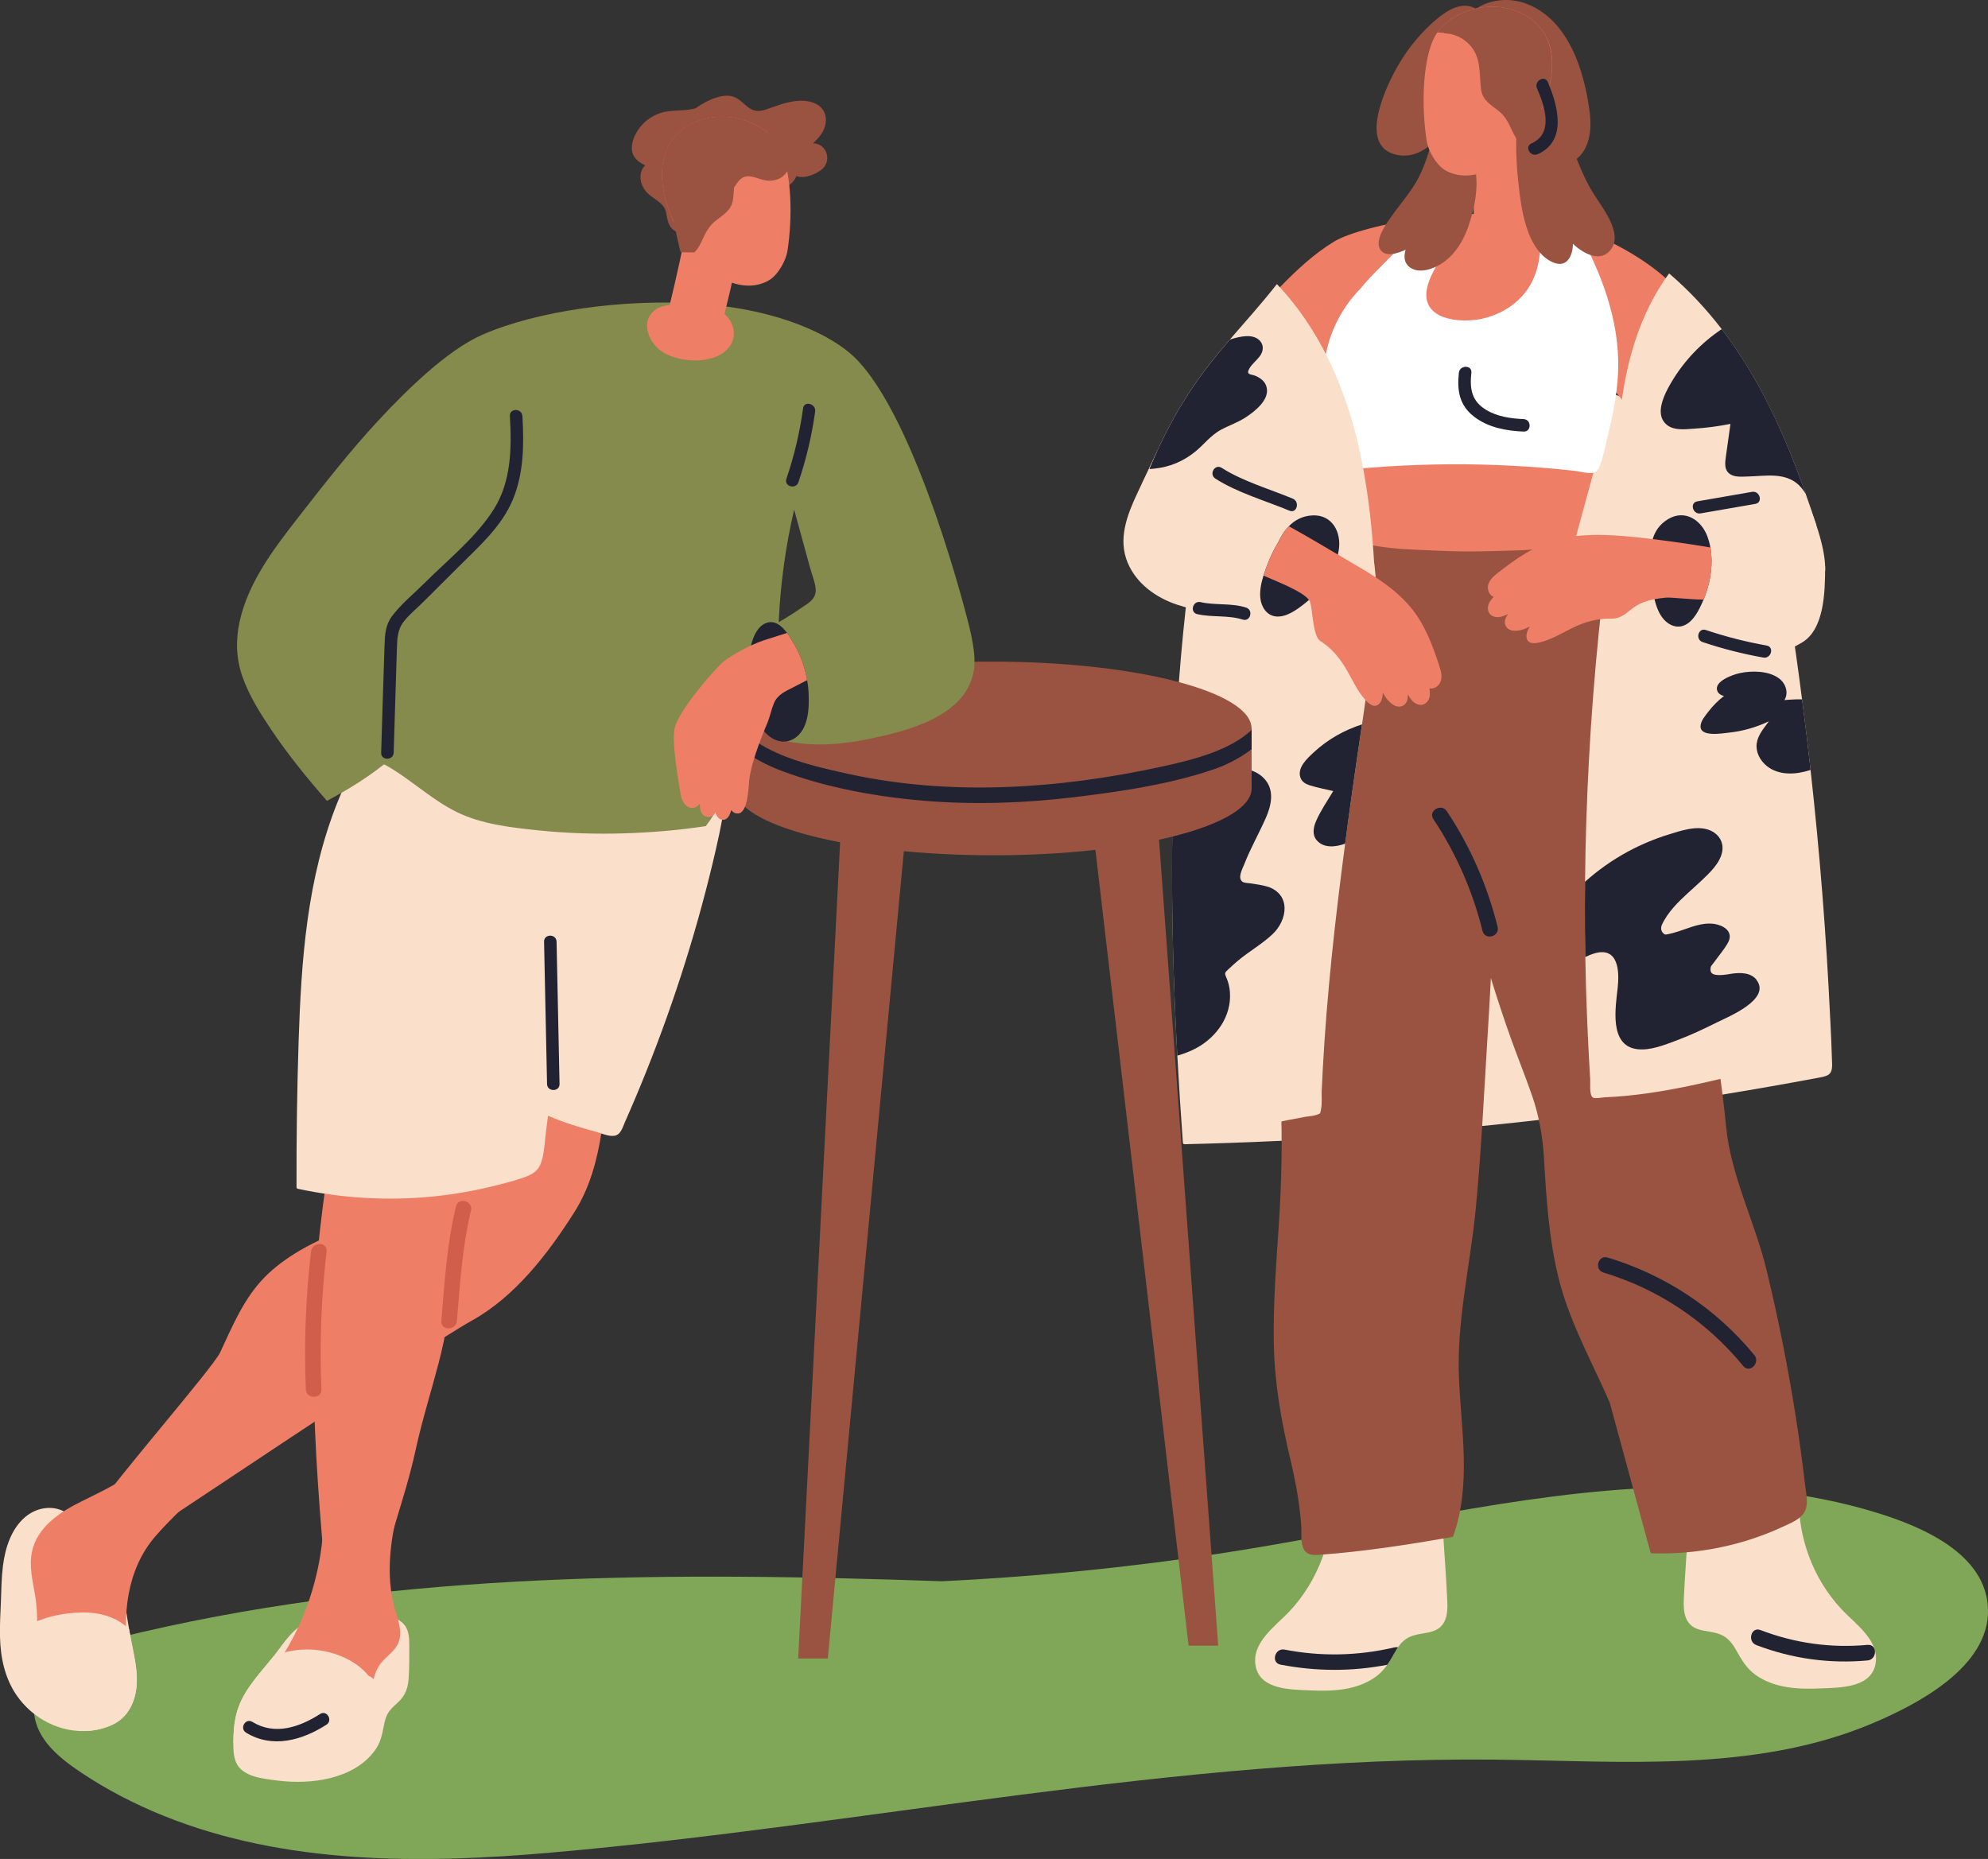 <svg width="108" height="101" viewBox="0 0 108 101" fill="none" xmlns="http://www.w3.org/2000/svg">
<rect x="0" y="0" width="108" height="101" fill="#333333" stroke="none"/>
<g clip-path="url(#clip0_64_20094)">
<path d="M101.972 82.193C94.352 79.849 86.235 80.849 78.532 82.213C74.396 82.946 70.28 83.8 66.125 84.427C61.721 85.093 57.285 85.559 52.839 85.822C52.284 85.854 51.729 85.885 51.174 85.911C36.633 85.409 21.967 85.373 7.736 88.668C5.593 89.164 1.647 90.085 1.849 93.017C1.953 94.507 3.251 95.531 4.398 96.298C5.797 97.235 7.3 98.013 8.862 98.644C15.508 101.328 22.934 101.269 29.958 100.652C47.069 99.152 63.944 95.438 81.189 95.602C87.999 95.667 95.283 96.349 101.719 93.633C104.157 92.602 108.065 90.582 108 87.455C107.937 84.425 104.405 82.942 101.972 82.193Z" fill="#80A658"/>
<path d="M86.371 6.175C86.099 3.949 85.257 1.105 82.948 0.212C82.04 -0.138 80.983 -0.059 80.183 0.478C79.462 0.04 78.629 0.544 78.04 1.044C77.221 1.739 76.524 2.578 75.982 3.503C75.303 4.661 73.678 8.029 75.957 8.428C76.946 8.6 77.719 7.952 78.352 7.27C79.352 8.766 81.41 9.118 82.873 8.017C83.31 8.843 84.284 9.258 85.18 8.906C86.298 8.464 86.498 7.242 86.369 6.177L86.371 6.175Z" fill="#995340"/>
<path d="M99.426 55.308C99.213 50.804 98.859 46.309 98.36 41.828C98.221 40.549 98.064 39.272 97.898 37.994C97.799 37.221 97.696 36.45 97.587 35.679C97.394 34.294 97.179 32.894 96.851 31.526C96.748 31.093 96.63 30.662 96.501 30.236C96.294 29.567 96.051 28.907 95.759 28.269C95.634 27.996 95.5 27.725 95.356 27.457C95.055 26.901 94.708 26.375 94.325 25.879C94.135 25.634 93.934 25.397 93.724 25.168C93.523 24.946 93.314 24.731 93.096 24.525C92.634 24.085 92.134 23.681 91.607 23.316C91.475 23.225 91.34 23.136 91.204 23.049C91.151 23.013 91.099 22.982 91.044 22.948C90.778 22.78 90.505 22.622 90.228 22.476C90.201 22.46 90.171 22.448 90.144 22.432C89.496 22.096 88.824 21.806 88.131 21.572C88.072 21.551 88.012 21.531 87.951 21.511C86.371 20.991 84.704 20.732 83.043 20.74C81.536 20.748 80.045 20.979 78.56 21.193C77.716 21.315 76.873 21.432 76.024 21.503C75.649 21.533 75.275 21.558 74.9 21.566C74.839 21.566 74.768 21.566 74.693 21.566C74.169 21.347 73.677 21.12 73.211 20.877C73.018 20.778 72.83 20.675 72.645 20.57C71.141 19.703 69.939 18.619 68.906 16.989C68.874 16.939 68.789 16.931 68.76 16.989C68.528 17.437 68.303 17.87 68.084 18.299C67.189 20.052 66.417 21.695 65.925 23.62C65.858 23.879 65.797 24.142 65.742 24.411C65.673 24.745 65.607 25.079 65.542 25.415C65.517 25.541 65.495 25.666 65.471 25.792C65.009 28.259 64.665 30.75 64.395 33.244C64.049 36.43 63.84 39.626 63.743 42.828C63.652 45.783 63.656 48.74 63.731 51.693C63.779 53.581 63.858 55.47 63.96 57.356C64.045 58.935 64.146 60.508 64.262 62.082C64.266 62.127 64.298 62.169 64.347 62.167C70.948 62.013 77.539 61.556 84.098 60.791C87.329 60.412 90.552 59.963 93.76 59.439C95.403 59.17 97.042 58.882 98.678 58.575C99.264 58.465 99.549 58.449 99.531 57.809C99.509 56.976 99.468 56.14 99.428 55.308H99.426Z" fill="#FADFCA"/>
<path d="M78.625 86.98C78.568 85.67 78.461 84.361 78.38 83.053C78.358 82.721 78.337 82.391 78.317 82.061C78.307 81.901 78.313 81.723 78.285 81.563C78.301 81.361 78.22 81.189 78.052 81.047C77.995 81.047 77.942 81.053 77.886 81.053C77.588 81.001 77.197 81.088 76.893 81.102C76.563 81.118 76.231 81.136 75.901 81.155C74.726 81.221 73.551 81.298 72.378 81.385C72.433 83.632 71.61 85.871 70.075 87.522C69.303 88.352 67.914 89.269 68.232 90.599C68.528 91.823 70.186 91.795 71.169 91.841C72.392 91.898 73.709 91.845 74.74 91.1C74.999 90.912 75.196 90.692 75.366 90.447C75.516 90.236 75.643 90.01 75.775 89.777C75.83 89.68 75.884 89.587 75.947 89.499C76.115 89.257 76.318 89.05 76.606 88.925C77.019 88.745 77.487 88.765 77.906 88.603C78.603 88.338 78.657 87.621 78.625 86.978V86.98Z" fill="#FADFCA"/>
<path d="M91.475 86.871C91.534 85.561 91.639 84.253 91.722 82.944C91.743 82.614 91.765 82.282 91.785 81.952C91.795 81.792 91.787 81.614 91.816 81.456C91.801 81.254 91.88 81.082 92.05 80.938C92.105 80.94 92.16 80.944 92.217 80.946C92.516 80.894 92.905 80.979 93.209 80.995C93.539 81.011 93.871 81.029 94.202 81.047C95.377 81.114 96.551 81.191 97.724 81.276C97.669 83.523 98.49 85.761 100.027 87.415C100.799 88.245 102.189 89.162 101.871 90.489C101.577 91.714 99.916 91.688 98.936 91.732C97.712 91.789 96.395 91.736 95.362 90.991C94.878 90.641 94.611 90.174 94.325 89.668C94.123 89.307 93.886 88.986 93.495 88.816C93.082 88.635 92.614 88.656 92.194 88.496C91.498 88.229 91.445 87.514 91.475 86.868V86.871Z" fill="#FADFCA"/>
<path d="M83.15 6.501C83.085 8.207 83.057 9.911 83.071 11.618C83.071 11.941 83.075 12.263 83.081 12.589C82.913 12.82 82.727 13.034 82.518 13.225C81.708 13.047 80.898 12.879 80.083 12.727C80.075 12.356 80.069 11.986 80.063 11.616C80.035 9.395 80.069 7.175 80.171 4.955C81.09 5.598 82.107 6.08 83.15 6.501Z" fill="#EF7E67"/>
<path d="M94.392 20.121C93.317 20.932 92.304 21.841 91.301 22.724C91.214 22.8 91.129 22.873 91.042 22.948C90.594 23.335 90.132 23.709 89.679 24.092C89.114 23.145 88.528 22.236 87.951 21.511C87.499 20.946 87.053 20.491 86.626 20.22C86.446 20.107 85.399 20.349 85.188 20.341C84.795 20.323 84.402 20.305 84.009 20.287C80.979 20.149 77.402 19.681 74.371 19.542C74.179 19.789 73.754 20.272 73.209 20.878C73.109 20.987 73.006 21.1 72.903 21.218C71.475 22.796 69.465 24.96 68.594 25.924C68.193 25.938 67.786 25.899 67.389 25.867C67.156 25.847 66.919 25.832 66.684 25.822C66.279 25.804 65.874 25.796 65.469 25.788C65.412 25.788 65.357 25.788 65.301 25.784C64.15 25.756 63.107 25.903 62.035 26.278C62.165 26.009 62.299 25.743 62.437 25.476C62.443 25.464 62.449 25.45 62.455 25.44C63.589 23.24 64.92 21.143 66.431 19.183C66.644 18.908 66.86 18.635 67.079 18.364C67.778 17.504 68.507 16.672 69.273 15.874C69.358 15.785 69.443 15.696 69.53 15.609C70.425 14.684 71.375 13.796 72.477 13.124C73.219 12.67 75.228 12.106 77.59 11.812C78.24 11.733 78.921 11.672 79.605 11.642C80.673 11.591 81.761 11.612 82.792 11.733C83.071 11.765 83.347 11.808 83.616 11.857C84.345 11.986 85.036 12.174 85.682 12.397C87.935 13.174 89.672 14.356 90.554 15.172C91.627 16.168 93.031 18.006 94.388 20.119L94.392 20.121Z" fill="#EF7E67"/>
<path d="M99.154 30.87C99.154 28.66 96.904 24.055 94.489 20.273C93.128 21.313 91.872 22.505 90.556 23.6C90.294 23.817 90.033 24.035 89.772 24.254C90.969 26.282 92.049 28.443 92.713 29.314C94.878 29.814 97.044 30.33 99.154 31.018C99.154 30.967 99.154 30.919 99.154 30.87Z" fill="#FADFCA"/>
<path d="M84.967 31.554C84.767 32.287 84.568 33.022 84.368 33.754C84.323 33.916 84.301 34.189 84.165 34.295C84.023 34.406 83.772 34.371 83.596 34.384L82.429 34.471C80.902 34.584 79.374 34.699 77.847 34.813C77.098 34.869 76.348 34.924 75.599 34.981C75.21 35.009 74.821 35.039 74.432 35.068C74.266 35.08 74.1 35.092 73.932 35.104C73.648 35.124 73.549 35.175 73.488 34.892C73.336 34.187 73.336 33.41 73.278 32.694C73.217 31.933 73.168 31.172 73.13 30.409C73.057 28.911 73.028 27.411 73.046 25.911C73.079 23.225 73.263 20.544 73.587 17.878C76.079 17.084 78.672 17.133 81.256 17.285C83.723 17.431 86.178 17.734 88.607 18.183C87.799 21.145 86.993 24.108 86.184 27.069C85.777 28.563 85.37 30.058 84.963 31.552L84.967 31.554Z" fill="#EF7E67"/>
<path d="M98.075 80.762C97.921 79.456 97.743 78.153 97.538 76.853C97.121 74.216 96.598 71.597 95.97 69.002C95.332 66.369 94.03 63.89 93.77 61.196C92.98 53.009 90.025 41.713 89.273 39.231C87.617 33.756 86.432 30.941 85.546 29.425C85.429 29.439 83.752 29.86 82.717 29.894C81.23 29.941 79.735 29.996 78.248 29.925C77.205 29.876 76.154 29.86 75.119 29.718C74.361 29.615 73.585 29.441 72.921 29.061C71.483 32.73 70.016 37.211 69.769 41.156C69.441 46.388 69.431 47.36 69.769 51.653C69.941 53.84 69.48 57.571 69.577 59.765C69.676 61.993 69.621 64.21 69.48 66.434C69.338 68.632 69.157 70.83 69.202 73.034C69.245 75.184 69.609 77.226 70.105 79.311C70.385 80.491 70.604 81.671 70.689 82.883C70.717 83.278 70.638 83.834 70.843 84.192C71.011 84.49 71.335 84.496 71.641 84.476C74.067 84.306 76.498 83.923 78.892 83.508C78.923 83.502 78.943 83.476 78.951 83.45C79.931 80.687 79.387 77.75 79.261 74.902C79.123 71.791 79.873 68.749 80.173 65.669C80.474 62.556 80.618 59.425 80.813 56.304C80.877 55.247 80.942 54.193 80.993 53.138C81.321 54.203 81.669 55.261 82.042 56.31C82.425 57.393 82.862 58.457 83.237 59.544C83.618 60.655 83.811 61.77 83.879 62.94C84.007 65.116 84.141 67.278 84.663 69.403C85.186 71.53 86.18 73.421 87.09 75.398C87.213 75.667 87.335 75.941 87.453 76.212C88.19 78.918 88.925 81.624 89.662 84.33C89.672 84.367 89.707 84.391 89.743 84.393C92.203 84.468 94.657 83.976 96.888 82.934C97.277 82.751 97.769 82.565 98.008 82.185C98.269 81.768 98.127 81.215 98.075 80.76V80.762Z" fill="#995340"/>
<path d="M86.776 14.682C86.45 13.903 86.079 13.146 85.686 12.399C85.038 12.176 84.347 11.99 83.62 11.859C83.73 12.848 83.746 13.86 83.436 14.806C82.996 16.145 81.85 17.026 80.495 17.321C79.34 17.572 77.195 17.394 77.519 15.69C77.657 14.972 78.127 14.314 78.477 13.684C78.856 13.004 79.233 12.324 79.612 11.644C78.927 11.674 78.248 11.735 77.596 11.814C77.6 11.82 77.606 11.824 77.612 11.828C77.612 11.828 77.614 11.828 77.616 11.828C76.863 12.599 76.107 13.368 75.354 14.14C74.876 14.627 74.369 15.113 73.934 15.65C73.707 15.888 73.488 16.135 73.292 16.398C72.741 17.133 72.336 17.979 72.111 18.87C71.902 19.694 71.801 20.576 72.174 21.367C72.301 21.641 72.469 21.892 72.652 22.13C72.652 22.321 72.654 22.511 72.656 22.699C72.668 23.626 72.684 24.553 72.704 25.478C72.704 25.521 72.741 25.567 72.789 25.563C75.066 25.32 77.353 25.207 79.644 25.227C80.774 25.237 81.904 25.282 83.033 25.357C83.584 25.393 84.133 25.438 84.681 25.492C84.957 25.519 85.23 25.547 85.504 25.577C85.8 25.61 86.201 25.729 86.49 25.695C86.719 25.666 86.819 25.541 86.904 25.328C87.104 24.837 87.199 24.262 87.327 23.748C87.404 23.446 87.475 23.142 87.54 22.839C87.698 22.114 87.821 21.381 87.88 20.641C88.046 18.576 87.572 16.579 86.778 14.682H86.776Z" fill="white"/>
<path d="M98.666 28.508C98.484 27.945 98.295 27.389 98.097 26.836C96.957 23.608 95.573 20.535 93.533 17.882C92.701 16.797 91.757 15.781 90.675 14.854C89.583 16.346 88.879 18.072 88.455 19.865C88.322 20.43 88.216 21.001 88.129 21.574C87.939 22.849 87.852 24.142 87.801 25.429C87.777 26.026 87.758 26.626 87.744 27.223V27.227C87.714 28.492 87.706 29.757 87.712 31.022C87.728 33.772 87.827 36.523 88.01 39.268C88.714 39.648 89.419 40.029 90.124 40.411C89.881 39.087 89.826 37.735 89.974 36.398C90.11 35.171 90.408 33.965 90.866 32.819C91.293 31.748 91.832 30.649 92.652 29.824C92.802 29.674 92.954 29.534 93.108 29.407C93.928 28.733 94.817 28.384 95.757 28.273C95.84 28.261 95.925 28.255 96.011 28.247C96.865 28.184 97.757 28.306 98.678 28.548C98.674 28.534 98.67 28.522 98.664 28.51L98.666 28.508Z" fill="#FADFCA"/>
<path d="M96.851 31.528C96.784 31.107 96.701 30.686 96.608 30.269C96.582 30.149 96.553 30.028 96.525 29.909C96.387 29.348 96.221 28.789 96.013 28.247C95.745 27.555 95.407 26.891 94.969 26.29C94.87 26.154 94.769 26.025 94.662 25.899C94.382 25.569 94.07 25.268 93.736 24.998C93.531 24.828 93.317 24.672 93.096 24.527C92.715 24.274 92.312 24.053 91.895 23.859C91.528 23.689 91.155 23.543 90.781 23.412C90.029 23.152 89.259 22.956 88.487 22.744C88.477 22.798 88.467 22.853 88.457 22.908C88.2 24.343 87.963 25.782 87.748 27.225V27.229C87.049 31.9 86.573 36.604 86.318 41.322C86.201 43.516 86.13 45.71 86.109 47.908C86.101 48.793 86.099 49.677 86.106 50.564C86.109 51.041 86.116 51.521 86.124 51.997C86.142 53.033 86.17 54.067 86.211 55.102C86.241 55.873 86.278 56.64 86.318 57.411C86.34 57.822 86.365 58.235 86.389 58.648C86.405 58.89 86.328 59.494 86.539 59.633C86.652 59.708 87.045 59.623 87.195 59.617C87.388 59.609 87.576 59.599 87.769 59.585C88.123 59.56 88.475 59.528 88.83 59.486C89.636 59.392 90.44 59.261 91.238 59.105C91.994 58.957 92.743 58.789 93.491 58.613C93.865 58.524 94.238 58.433 94.611 58.34C95.052 58.231 95.644 58.192 95.855 57.725C95.942 57.524 95.921 57.19 95.946 56.974C95.962 56.808 95.98 56.642 95.996 56.474C96.037 56.085 96.075 55.699 96.116 55.31C96.193 54.535 96.274 53.758 96.349 52.98C96.499 51.428 96.645 49.873 96.77 48.317C96.94 46.22 97.076 44.121 97.159 42.02C97.202 41.033 97.228 40.043 97.242 39.055C97.248 38.709 97.25 38.363 97.252 38.015C97.266 35.851 97.206 33.663 96.853 31.53L96.851 31.528Z" fill="#FADFCA"/>
<path d="M91.676 27.994C91.593 27.982 91.516 27.974 91.443 27.966C91.384 29.128 91.003 30.281 90.434 31.291C90.379 31.39 90.305 31.52 90.219 31.66C90.572 32.443 90.902 33.228 90.886 33.993C94.402 35.542 95.208 36.473 97.882 34.916C99.108 34.202 99.152 32.17 99.152 30.767C98.038 30.401 94.123 28.367 91.676 27.994Z" fill="#FADFCA"/>
<path d="M74.653 30.623V30.617C74.552 28.822 74.357 27.033 74.025 25.274C73.766 23.897 73.399 22.531 72.901 21.22C72.82 21.001 72.733 20.785 72.643 20.572C71.89 18.761 70.873 17.068 69.532 15.611C69.478 15.553 69.423 15.492 69.368 15.435C68.501 16.542 67.648 17.473 66.816 18.443C65.299 20.21 63.84 22.108 62.457 25.444C62.528 25.452 62.597 25.458 62.665 25.462C63.757 25.535 64.565 25.229 65.54 25.415C65.74 25.452 65.945 25.511 66.164 25.596C66.34 25.664 66.512 25.741 66.684 25.824C67.494 26.213 68.24 26.743 68.803 27.452C69.516 28.346 69.893 29.463 70.051 30.585C70.243 31.953 70.115 33.337 70.002 34.708C69.968 35.11 69.935 35.515 69.903 35.92C69.822 36.896 69.741 37.871 69.66 38.845C71.236 38.011 72.822 37.197 74.416 36.402C74.471 36.003 74.523 35.604 74.572 35.206C74.651 34.574 74.718 33.937 74.752 33.295C74.738 32.404 74.71 31.512 74.657 30.623H74.653Z" fill="#FADFCA"/>
<path d="M66.781 25.003C66.164 24.96 62.951 24.515 62.844 24.553C62.799 24.644 61.843 26.678 61.798 26.771C61.235 27.968 60.717 29.285 61.266 30.585C61.748 31.718 62.801 32.471 63.944 32.852C66.022 33.548 68.361 33.368 70.45 32.607C70.555 32.155 70.666 31.704 70.786 31.257C71.153 29.895 71.59 28.518 72.21 27.241C71.386 26.83 67 25.021 66.779 25.005L66.781 25.003Z" fill="#FADFCA"/>
<path d="M74.653 30.623V30.617C73.128 32.319 71.602 34.02 70.077 35.722C70.018 35.788 69.957 35.853 69.899 35.92C69.23 36.661 68.566 37.41 68.009 38.24C67.393 39.157 66.966 40.172 66.68 41.239C66.107 43.385 66.006 45.66 65.868 47.864C65.572 52.527 65.578 57.2 65.787 61.866C67.148 61.477 68.525 61.143 69.915 60.866C70.231 60.803 70.547 60.745 70.865 60.686C71.067 60.649 71.305 60.641 71.501 60.577C71.746 60.494 71.716 60.526 71.766 60.271C71.831 59.957 71.791 59.591 71.803 59.271C71.819 58.883 71.839 58.492 71.86 58.103C72.082 53.998 72.536 49.912 73.077 45.838C73.209 44.828 73.348 43.816 73.49 42.808C73.65 41.656 73.824 40.508 73.993 39.359C74.136 38.373 74.28 37.389 74.412 36.404C74.466 36.005 74.519 35.606 74.568 35.208C74.647 34.576 74.714 33.939 74.748 33.297C74.795 32.402 74.782 31.504 74.653 30.625V30.623Z" fill="#FADFCA"/>
<path d="M80.096 8.966C79.982 8.533 79.761 8.08 79.403 7.798C78.998 7.483 78.483 7.537 78.019 7.396C78.06 7.23 78.098 7.062 78.137 6.894C78.161 6.788 77.997 6.742 77.973 6.849C77.936 7.011 77.9 7.175 77.859 7.337C77.851 7.333 77.843 7.331 77.835 7.327C77.736 7.282 77.651 7.428 77.75 7.472C77.772 7.483 77.796 7.493 77.819 7.501C77.641 8.227 77.422 8.946 77.084 9.616C76.686 10.401 76.089 11.043 75.589 11.759C75.309 12.16 74.681 13.014 74.971 13.536C75.224 13.996 75.931 13.771 76.36 13.571C76.267 13.909 76.255 14.249 76.563 14.5C76.934 14.803 77.462 14.716 77.871 14.55C78.83 14.166 79.439 13.255 79.765 12.314C80.12 11.292 80.375 10.035 80.096 8.964V8.966Z" fill="#995340"/>
<path d="M84.056 2.131C83.845 1.647 83.505 1.226 82.986 0.901C82.251 0.439 81.394 0.295 80.586 0.393C80.535 0.399 80.487 0.407 80.436 0.415C80.383 0.421 80.331 0.431 80.28 0.441C80.266 0.443 80.256 0.445 80.241 0.449C80.197 0.457 80.154 0.467 80.11 0.48C80.055 0.492 80.002 0.506 79.95 0.522C79.897 0.536 79.846 0.55 79.798 0.567C79.739 0.585 79.682 0.605 79.624 0.627C79.528 0.664 79.435 0.704 79.342 0.749C79.251 0.791 79.166 0.838 79.081 0.884C79.073 0.89 79.064 0.895 79.056 0.899C79.014 0.925 78.967 0.951 78.927 0.98C78.886 1.008 78.846 1.034 78.805 1.06C78.801 1.06 78.799 1.067 78.797 1.067C78.712 1.125 78.631 1.188 78.554 1.255C78.554 1.255 78.554 1.255 78.55 1.255C78.427 1.362 78.313 1.475 78.212 1.599C78.175 1.641 78.143 1.684 78.111 1.728C78.078 1.773 78.048 1.819 78.017 1.866C77.997 1.9 77.977 1.933 77.959 1.965C77.946 1.983 77.936 2.006 77.924 2.026C77.89 2.091 77.855 2.16 77.827 2.228C77.284 3.544 77.223 5.795 77.501 7.624C77.588 8.209 78.025 8.956 78.504 9.242C79.328 9.733 80.325 9.555 81.112 9.114C81.761 8.748 82.309 8.185 82.765 7.574C82.893 7.402 83.014 7.226 83.126 7.05C83.274 6.823 83.407 6.596 83.527 6.378C83.545 6.347 83.561 6.315 83.576 6.282C83.665 6.116 83.748 5.942 83.823 5.762C83.873 5.645 83.92 5.525 83.964 5.402C84.029 5.22 84.088 5.032 84.139 4.841C84.382 3.922 84.416 2.945 84.062 2.125L84.056 2.131Z" fill="#EF7E67"/>
<path d="M83.328 7.665C83.32 7.699 83.288 7.732 83.249 7.732C83.02 7.734 82.79 7.736 82.561 7.74C82.362 7.549 82.231 7.286 82.095 6.989C81.923 6.614 81.744 6.291 81.418 6.029C80.979 5.679 80.537 5.459 80.458 4.839C80.355 4.03 80.472 3.19 79.909 2.516C79.656 2.212 79.296 1.977 78.911 1.874C78.763 1.834 78.611 1.817 78.459 1.807C78.453 1.801 78.451 1.793 78.445 1.787C78.323 1.775 78.202 1.765 78.082 1.767C78.09 1.755 78.098 1.743 78.106 1.732C78.141 1.688 78.175 1.643 78.212 1.601C78.212 1.601 78.212 1.601 78.208 1.601C78.222 1.583 78.24 1.566 78.254 1.548C78.26 1.518 78.285 1.492 78.315 1.481C78.388 1.403 78.463 1.328 78.546 1.257C78.546 1.257 78.546 1.257 78.55 1.257C78.627 1.19 78.708 1.127 78.793 1.069C78.793 1.069 78.797 1.062 78.801 1.062C78.842 1.036 78.88 1.008 78.923 0.982C78.965 0.955 79.01 0.929 79.052 0.901C79.061 0.897 79.069 0.892 79.077 0.886C79.162 0.84 79.249 0.793 79.338 0.751C79.429 0.706 79.524 0.668 79.62 0.629C79.678 0.607 79.735 0.587 79.794 0.569C79.844 0.552 79.895 0.536 79.946 0.522C79.998 0.508 80.051 0.492 80.106 0.48C80.15 0.467 80.193 0.457 80.237 0.449C80.251 0.445 80.262 0.443 80.276 0.441C80.326 0.431 80.379 0.421 80.432 0.415C80.483 0.407 80.531 0.401 80.582 0.393C81.39 0.295 82.249 0.439 82.982 0.901C83.501 1.224 83.841 1.647 84.052 2.131C84.406 2.949 84.374 3.929 84.129 4.847C84.078 5.04 84.021 5.226 83.954 5.408C83.912 5.532 83.863 5.651 83.812 5.768C83.768 5.87 83.723 5.971 83.675 6.068C83.57 6.602 83.452 7.135 83.322 7.665H83.328Z" fill="#995340"/>
<path d="M86.59 10.553C85.84 9.359 85.459 8.039 84.933 6.744C84.789 6.392 84.649 5.953 84.22 5.88C83.606 5.775 83.177 6.42 82.585 6.404C82.585 6.392 82.585 6.38 82.585 6.37C82.593 6.26 82.423 6.262 82.415 6.37C82.415 6.392 82.415 6.414 82.411 6.436C82.386 6.469 82.382 6.511 82.407 6.54C82.342 7.602 82.356 8.669 82.466 9.729C82.567 10.715 82.692 11.761 83.053 12.691C83.304 13.336 83.778 14.065 84.477 14.294C85.174 14.522 85.449 13.828 85.449 13.245C86.006 13.769 86.974 14.324 87.538 13.52C88.159 12.636 87.033 11.264 86.59 10.553Z" fill="#995340"/>
<path d="M71.307 28.002C70.764 28.026 70.344 28.255 70.018 28.591C69.785 28.832 69.599 29.123 69.451 29.441C69.238 29.797 69.052 30.168 68.898 30.555C68.809 30.777 68.716 31.022 68.639 31.273C68.511 31.682 68.426 32.109 68.471 32.508C68.519 32.963 68.803 33.425 69.289 33.489C69.854 33.566 70.44 33.133 70.857 32.807C70.944 32.74 71.027 32.67 71.11 32.597C71.837 31.957 72.461 31.081 72.682 30.134C72.702 30.05 72.718 29.965 72.731 29.881C72.88 28.919 72.38 27.954 71.305 28.002H71.307Z" fill="#212332"/>
<path d="M92.918 29.744C92.899 29.635 92.873 29.528 92.845 29.423C92.822 29.34 92.796 29.259 92.768 29.178C92.442 28.261 91.54 27.652 90.618 28.206C90.167 28.477 89.912 28.858 89.784 29.289C89.778 29.305 89.774 29.322 89.768 29.338C89.679 29.662 89.654 30.006 89.674 30.356C89.658 30.769 89.671 31.186 89.721 31.599C89.749 31.837 89.786 32.094 89.837 32.351C89.851 32.418 89.863 32.485 89.881 32.552C89.964 32.902 90.086 33.24 90.28 33.517C90.541 33.896 91.009 34.165 91.467 33.989C92 33.786 92.308 33.127 92.519 32.643C92.529 32.621 92.537 32.598 92.545 32.576C92.579 32.499 92.612 32.416 92.64 32.335C92.936 31.53 93.071 30.597 92.918 29.742V29.744Z" fill="#212332"/>
<path d="M78.196 36.189C77.825 35.049 77.395 33.896 76.612 32.969C75.818 32.03 74.766 31.349 73.709 30.738C73.464 30.597 73.105 30.382 72.684 30.133C71.908 29.672 70.916 29.085 70.018 28.591C69.785 28.832 69.599 29.123 69.451 29.441C69.239 29.797 69.052 30.168 68.898 30.554C68.809 30.777 68.716 31.022 68.639 31.273C69.554 31.669 70.782 32.151 71.11 32.596C71.147 32.643 71.169 32.689 71.183 32.736C71.309 33.167 71.327 34.566 71.72 34.821C72.321 35.209 72.733 35.687 73.103 36.3C73.413 36.816 73.658 37.389 74.035 37.861C74.199 38.065 74.543 38.49 74.845 38.302C75.048 38.175 75.117 37.899 75.121 37.632C75.163 37.709 75.21 37.786 75.26 37.861C75.435 38.118 75.775 38.476 76.127 38.375C76.429 38.292 76.49 38 76.482 37.725C76.583 37.907 76.703 38.09 76.871 38.197C77.272 38.452 77.653 38.183 77.677 37.741C77.683 37.626 77.673 37.513 77.657 37.399C77.831 37.436 78.013 37.363 78.145 37.219C78.404 36.926 78.305 36.523 78.194 36.189H78.196Z" fill="#EF7E67"/>
<path d="M92.918 29.745C91.961 29.579 90.778 29.411 89.782 29.289C89.105 29.206 88.516 29.146 88.139 29.119C86.922 29.032 85.67 29.008 84.487 29.342C83.318 29.672 82.318 30.388 81.37 31.125C81.094 31.34 80.784 31.619 80.837 32.006C80.863 32.198 80.975 32.362 81.141 32.427C81.064 32.512 80.991 32.601 80.93 32.7C80.705 33.08 80.867 33.516 81.345 33.53C81.546 33.536 81.744 33.451 81.931 33.358C81.769 33.58 81.655 33.855 81.86 34.094C82.095 34.374 82.579 34.268 82.869 34.153C82.952 34.119 83.031 34.08 83.112 34.04C82.966 34.264 82.867 34.532 82.964 34.75C83.108 35.074 83.632 34.914 83.881 34.837C84.459 34.657 84.983 34.319 85.528 34.066C86.176 33.764 86.786 33.599 87.503 33.615C87.971 33.625 88.245 33.412 88.593 33.125C88.982 32.801 89.415 32.643 89.883 32.554C90.08 32.518 90.282 32.491 90.489 32.471C90.772 32.443 91.747 32.568 92.549 32.58C92.583 32.504 92.616 32.42 92.644 32.34C92.94 31.534 93.076 30.601 92.921 29.747L92.918 29.745Z" fill="#EF7E67"/>
<path d="M68.847 48.171C68.552 48.078 68.242 48.044 67.936 47.995C67.819 47.977 67.602 47.977 67.504 47.91C67.207 47.708 67.504 47.194 67.592 46.965C67.928 46.099 68.386 45.303 68.76 44.455C69.044 43.816 69.24 43.032 68.779 42.421C68.374 41.885 67.681 41.709 67.037 41.723C66.198 41.745 65.353 41.982 64.598 42.334C64.302 42.47 64.002 42.628 63.741 42.826C63.65 45.781 63.654 48.738 63.729 51.691C63.778 53.58 63.856 55.468 63.958 57.354C64.3 57.259 64.63 57.132 64.946 56.968C66.079 56.375 66.917 55.213 66.816 53.895C66.796 53.618 66.729 53.347 66.615 53.094C66.514 52.867 66.542 52.841 66.727 52.667C66.891 52.513 67.057 52.363 67.227 52.217C67.833 51.703 68.54 51.311 69.119 50.768C69.964 49.981 70.14 48.578 68.847 48.167V48.171Z" fill="#212332"/>
<path d="M71.375 40.873C71.017 41.205 70.448 41.711 70.654 42.265C70.739 42.488 70.934 42.597 71.151 42.666C71.566 42.798 72.003 42.879 72.429 42.98C72.111 43.512 71.742 44.044 71.497 44.611C71.351 44.947 71.274 45.354 71.535 45.656C71.906 46.085 72.532 46.036 73.077 45.836C73.209 44.826 73.348 43.814 73.49 42.806C73.65 41.654 73.824 40.507 73.993 39.357C73.024 39.665 72.129 40.175 71.375 40.871V40.873Z" fill="#212332"/>
<path d="M95.431 53.242C95.125 52.839 94.554 52.835 94.105 52.898C93.865 52.932 93.622 52.985 93.381 52.977C93.148 52.968 92.853 52.948 92.938 52.537C92.95 52.483 93.088 52.325 93.102 52.303C93.355 51.946 93.663 51.598 93.876 51.214C94.141 50.73 93.815 50.382 93.337 50.244C92.699 50.058 92.046 50.305 91.447 50.513C91.254 50.58 91.064 50.647 90.87 50.695C90.77 50.72 90.497 50.795 90.446 50.768C90.234 50.655 90.203 50.43 90.284 50.246C90.444 49.894 90.677 49.572 90.932 49.283C91.396 48.754 91.945 48.311 92.454 47.827C92.893 47.408 93.432 46.908 93.556 46.289C93.665 45.753 93.365 45.295 92.867 45.101C92.172 44.832 91.315 45.133 90.641 45.342C89.885 45.575 89.152 45.884 88.453 46.259C87.609 46.714 86.82 47.269 86.108 47.908C86.099 48.793 86.097 49.677 86.103 50.564C86.108 51.041 86.114 51.521 86.122 51.997C86.288 51.916 86.458 51.845 86.634 51.794C87.93 51.426 87.981 52.786 87.882 53.673C87.769 54.715 87.4 56.814 88.943 57.002C89.658 57.091 90.448 56.763 91.103 56.52C91.846 56.243 92.563 55.903 93.272 55.549C93.886 55.243 96.225 54.3 95.427 53.246L95.431 53.242Z" fill="#212332"/>
<path d="M97.898 37.997C97.682 37.991 97.463 37.997 97.25 38.013C97.145 38.019 97.042 38.027 96.94 38.035C97.185 37.647 97.013 37.118 96.632 36.847C96.067 36.438 95.166 36.432 94.514 36.572C94.169 36.645 93.09 37.007 93.296 37.539C93.353 37.687 93.489 37.772 93.657 37.815C93.649 37.821 93.637 37.829 93.629 37.837C93.327 38.072 93.055 38.345 92.822 38.649C92.658 38.863 92.383 39.175 92.383 39.464C92.379 40.059 93.582 39.841 93.918 39.806C94.678 39.727 95.409 39.515 96.096 39.189C95.824 39.565 95.498 39.93 95.435 40.395C95.374 40.859 95.609 41.302 95.958 41.597C96.296 41.883 96.718 42.008 97.159 42.023C97.558 42.037 97.971 41.96 98.362 41.832C98.222 40.553 98.067 39.276 97.9 37.999L97.898 37.997Z" fill="#212332"/>
<path d="M68.783 20.952C68.686 20.691 68.457 20.529 68.21 20.422C67.97 20.319 67.665 20.386 67.873 20.021C68.013 19.774 68.274 19.58 68.442 19.349C68.773 18.896 68.554 18.433 68.082 18.301C68.011 18.281 67.936 18.267 67.855 18.265C67.602 18.252 67.338 18.301 67.081 18.37C66.992 18.394 66.901 18.42 66.816 18.447C65.299 20.214 63.84 22.112 62.457 25.448C62.451 25.46 62.445 25.474 62.439 25.484C62.516 25.478 62.594 25.472 62.665 25.466C62.781 25.454 62.886 25.44 62.975 25.425C63.828 25.29 64.596 24.885 65.214 24.29C65.449 24.063 65.671 23.826 65.923 23.624C66.048 23.523 66.18 23.43 66.326 23.351C66.771 23.11 67.251 22.954 67.677 22.673C68.189 22.335 69.05 21.673 68.783 20.952Z" fill="#212332"/>
<path d="M93.533 17.882C92.433 18.621 91.496 19.594 90.815 20.742C90.556 21.177 90.163 21.893 90.228 22.478C90.254 22.715 90.357 22.934 90.578 23.102C90.687 23.185 90.811 23.239 90.945 23.272C91.155 23.326 91.384 23.328 91.607 23.318C91.751 23.31 91.893 23.298 92.022 23.29C92.691 23.25 93.353 23.159 94.009 23.031C93.93 23.594 93.851 24.156 93.772 24.721C93.76 24.808 93.746 24.903 93.736 24.998C93.73 25.055 93.726 25.114 93.724 25.17C93.72 25.383 93.766 25.585 93.945 25.729C94.052 25.816 94.186 25.858 94.325 25.881C94.435 25.897 94.55 25.901 94.662 25.897C94.749 25.897 94.832 25.893 94.907 25.891C95.425 25.879 95.948 25.81 96.466 25.848C97.005 25.889 97.497 26.067 97.854 26.492C97.874 26.516 97.892 26.539 97.911 26.565C97.979 26.652 98.04 26.741 98.099 26.834C96.959 23.606 95.575 20.533 93.535 17.88L93.533 17.882Z" fill="#212332"/>
<path d="M95.304 73.623C93.234 71.095 90.465 69.266 87.337 68.324C86.814 68.166 86.59 68.984 87.112 69.14C90.108 70.041 92.725 71.804 94.706 74.22C95.052 74.641 95.648 74.04 95.306 73.621L95.304 73.623Z" fill="#212332"/>
<path d="M81.359 50.357C80.805 48.114 79.879 46.003 78.603 44.077C78.303 43.623 77.57 44.048 77.871 44.504C79.109 46.374 80.002 48.406 80.541 50.582C80.673 51.11 81.489 50.885 81.358 50.357H81.359Z" fill="#212332"/>
<path d="M75.947 89.501C75.884 89.588 75.828 89.681 75.775 89.779C75.643 90.011 75.514 90.238 75.366 90.449C73.444 90.821 71.499 90.815 69.565 90.441C69.03 90.337 69.257 89.522 69.787 89.625C71.776 90.011 73.78 89.967 75.753 89.505C75.824 89.489 75.888 89.489 75.947 89.501Z" fill="#212332"/>
<path d="M101.455 89.368C99.458 89.55 97.51 89.279 95.638 88.562C95.129 88.368 94.909 89.186 95.413 89.378C97.347 90.119 99.391 90.402 101.455 90.214C101.994 90.165 101.998 89.317 101.455 89.368Z" fill="#212332"/>
<path d="M84.084 4.457C83.912 4.058 83.326 4.402 83.499 4.799C83.904 5.734 84.436 7.242 83.197 7.792C82.8 7.97 83.144 8.553 83.539 8.377C85.162 7.654 84.625 5.707 84.084 4.457Z" fill="#212332"/>
<path d="M82.771 22.77C82.077 22.74 81.351 22.638 80.744 22.274C79.94 21.792 79.838 21.122 79.933 20.252C79.98 19.819 79.302 19.823 79.255 20.252C79.15 21.228 79.281 22.029 80.094 22.648C80.859 23.233 81.829 23.407 82.771 23.448C83.207 23.466 83.207 22.79 82.771 22.77Z" fill="#212332"/>
<path d="M95.974 35.072C94.852 34.873 93.754 34.592 92.674 34.23C92.259 34.09 92.083 34.744 92.494 34.884C93.574 35.246 94.672 35.527 95.794 35.726C96.221 35.8 96.403 35.149 95.974 35.072Z" fill="#212332"/>
<path d="M67.693 33.01C66.887 32.752 66.04 32.898 65.224 32.714C64.798 32.619 64.618 33.271 65.043 33.368C65.858 33.552 66.715 33.41 67.513 33.663C67.93 33.795 68.108 33.141 67.693 33.01Z" fill="#212332"/>
<path d="M70.233 27.093C68.979 26.571 67.511 26.15 66.368 25.418C65.999 25.181 65.659 25.768 66.026 26.003C67.225 26.772 68.74 27.201 70.053 27.747C70.454 27.915 70.63 27.259 70.233 27.093Z" fill="#212332"/>
<path d="M95.18 26.723C94.19 26.895 93.197 27.067 92.207 27.239C91.777 27.314 91.959 27.966 92.387 27.893C93.377 27.721 94.37 27.549 95.36 27.377C95.79 27.302 95.608 26.65 95.18 26.723Z" fill="#212332"/>
<path d="M53.959 46.469C61.711 46.469 67.995 44.841 67.995 42.832C67.995 40.823 61.711 39.195 53.959 39.195C46.208 39.195 39.924 40.823 39.924 42.832C39.924 44.841 46.208 46.469 53.959 46.469Z" fill="#995340"/>
<path d="M67.995 39.584H39.926V42.832H67.995V39.584Z" fill="#995340"/>
<path d="M67.995 39.583C67.995 39.61 67.995 39.634 67.991 39.66C67.946 40.215 67.421 40.739 66.518 41.207C65.165 41.905 62.959 42.478 60.251 42.832C58.343 43.081 56.186 43.221 53.903 43.221C51.62 43.221 49.463 43.081 47.555 42.832C44.887 42.484 42.703 41.923 41.344 41.235C40.623 40.871 40.133 40.47 39.924 40.047C39.849 39.895 39.811 39.741 39.811 39.583C39.811 39.436 39.845 39.292 39.91 39.148C40.743 37.345 46.69 35.946 53.901 35.946C61.685 35.946 67.993 37.576 67.993 39.583H67.995Z" fill="#995340"/>
<path d="M67.995 39.658V40.703C67.648 40.972 67.27 41.207 66.873 41.405C66.565 41.561 66.247 41.693 65.925 41.802C64.578 42.263 63.156 42.583 61.726 42.832C60.601 43.026 59.471 43.178 58.365 43.31C55.653 43.638 52.904 43.733 50.18 43.504C48.679 43.377 47.172 43.164 45.691 42.832C44.632 42.595 43.59 42.296 42.578 41.925C42.112 41.755 41.65 41.551 41.215 41.308C40.743 41.047 40.305 40.741 39.924 40.385V40.049C39.849 39.897 39.811 39.743 39.811 39.586C39.811 39.438 39.845 39.294 39.91 39.15C40.011 39.302 40.125 39.448 40.25 39.586C40.743 40.124 41.405 40.543 42.13 40.875C43.414 41.462 44.901 41.784 46.033 42.035C48.808 42.65 51.66 42.858 54.496 42.765C57.409 42.672 60.304 42.265 63.15 41.644C63.917 41.476 64.906 41.251 65.848 40.899C66.656 40.596 67.428 40.199 67.987 39.663C67.987 39.663 67.991 39.663 67.991 39.658H67.995Z" fill="#212332"/>
<path d="M43.362 90.109H44.972L49.256 44.617H45.699L43.362 90.109Z" fill="#995340"/>
<path d="M66.18 89.409H64.572L59.347 44.794H62.904L66.18 89.409Z" fill="#995340"/>
<path d="M44.17 7.784C44.492 7.484 44.79 7.144 44.856 6.695C44.925 6.234 44.725 5.831 44.301 5.63C43.789 5.388 43.183 5.462 42.655 5.602C42.298 5.697 41.956 5.837 41.605 5.952C41.125 6.11 40.838 6.023 40.477 5.691C40.117 5.359 39.827 5.143 39.308 5.211C38.79 5.278 38.263 5.558 37.836 5.847C37.818 5.859 37.801 5.873 37.783 5.885C37.297 6.021 36.779 5.977 36.272 6.049C35.756 6.124 35.282 6.359 34.921 6.74C34.595 7.082 34.317 7.576 34.325 8.057C34.334 8.541 34.658 8.792 35.051 8.982C34.658 9.377 34.749 9.996 35.103 10.415C35.427 10.798 36.049 10.978 36.173 11.492C36.264 11.879 36.258 12.255 36.616 12.514C37.334 13.032 37.876 12.233 38.174 11.672C38.421 11.209 38.616 10.717 38.893 10.27C39.157 9.842 39.489 9.47 39.861 9.138C40.453 9.772 41.115 10.375 42.002 10.346C42.426 10.332 42.863 10.158 43.127 9.816C43.185 9.741 43.238 9.652 43.27 9.561C43.71 9.774 44.609 9.361 44.816 9.015C45.16 8.444 44.757 7.784 44.168 7.786L44.17 7.784Z" fill="#995340"/>
<path d="M7.211 89.56C7.14 89.214 7.073 88.864 7.013 88.515C6.958 88.204 6.907 87.89 6.861 87.576C6.751 86.801 6.674 86.02 6.626 85.237C6.593 84.698 6.703 83.927 6.385 83.463C6.113 83.071 5.613 83.032 5.202 82.953C4.618 82.842 4.007 82.66 3.64 82.121C3.603 82.067 3.531 82.089 3.51 82.136C2.824 81.759 1.971 81.911 1.365 82.425C0.61 83.067 0.28 84.101 0.158 85.091C0.079 85.728 0.073 86.372 0.049 87.014C0.022 87.653 -0.016 88.293 -2.10095e-05 88.934C0.026 90.062 0.261 91.161 0.887 92.086C1.785 93.407 3.31 94.158 4.809 94.041C5.244 94.008 5.68 93.901 6.095 93.711C6.95 93.324 7.375 92.448 7.428 91.485C7.462 90.835 7.337 90.189 7.209 89.558L7.211 89.56Z" fill="#FADFCA"/>
<path d="M21.886 88.188C21.522 87.846 20.908 87.777 20.438 87.714C19.29 87.556 18.125 87.69 17.037 88.081C17.021 88.06 16.995 88.046 16.96 88.054C16.006 88.265 15.425 89.273 14.862 89.987C14.86 89.989 14.858 89.993 14.854 89.997C14.179 90.847 13.342 91.7 12.964 92.732C12.781 93.228 12.704 93.756 12.686 94.284C12.682 94.402 12.676 94.525 12.676 94.65C12.67 95.029 12.686 95.434 12.828 95.762C13.17 96.549 14.341 96.646 15.072 96.739C16.877 96.97 19.213 96.685 20.371 95.096C20.663 94.697 20.758 94.266 20.847 93.788C20.902 93.495 20.973 93.209 21.155 92.965C21.319 92.744 21.54 92.58 21.728 92.384C22.026 92.07 22.154 91.701 22.192 91.276C22.247 90.673 22.229 90.056 22.235 89.451C22.239 89.012 22.229 88.514 21.884 88.19L21.886 88.188Z" fill="#FADFCA"/>
<path d="M35.669 43.544C35.464 43.601 35.259 43.658 35.055 43.714C35.061 43.664 35.069 43.613 35.075 43.56C35.089 43.453 34.919 43.453 34.905 43.56L34.879 43.763L29.835 45.169C28.877 45.437 27.906 45.678 26.954 45.973C26.284 46.181 26.027 46.584 25.808 47.228C24.576 50.839 23.953 54.62 23.31 58.37C23.148 59.317 22.984 60.265 22.808 61.21C22.646 62.086 22.516 62.993 22.247 63.845C21.686 65.62 20.029 66.193 18.471 66.869C16.995 67.508 15.508 68.241 14.367 69.403C13.243 70.551 12.627 72.048 11.959 73.481C11.57 74.315 6.121 80.555 5.155 82.102C5.137 82.132 5.141 82.18 5.169 82.205C5.781 82.725 6.208 83.381 6.435 84.15C6.451 84.203 6.512 84.227 6.559 84.201C7.537 83.654 22.772 73.346 25.656 71.737C27.973 70.443 29.752 68.146 31.2 65.863C32.045 64.531 32.444 63.031 32.681 61.487C32.954 59.702 33.165 57.907 33.404 56.117C33.947 52.045 34.488 47.973 35.03 43.898C35.257 43.836 35.486 43.771 35.713 43.708C35.818 43.68 35.774 43.516 35.669 43.544Z" fill="#EF7E67"/>
<path d="M29.164 39.587C29.164 39.529 29.112 39.496 29.057 39.506C26.247 40.033 23.375 40.091 20.547 39.684C20.602 39.399 20.655 39.112 20.712 38.826C20.732 38.719 20.57 38.675 20.547 38.782C20.491 39.073 20.434 39.367 20.379 39.66C20.319 39.65 20.256 39.642 20.195 39.634C20.088 39.618 20.043 39.78 20.151 39.798C20.217 39.808 20.282 39.818 20.349 39.826C19.818 42.668 19.387 45.526 19.075 48.4C18.72 51.654 18.607 54.913 18.409 58.176C18.21 61.438 17.568 64.641 17.276 67.891C16.985 71.156 16.974 74.441 17.114 77.714C17.274 81.444 17.625 85.16 17.979 88.876C17.983 88.922 18.014 88.961 18.064 88.961C19.142 88.965 20.217 88.969 21.295 88.973C21.343 88.973 20.223 88.548 20.227 88.501C20.466 85.111 21.86 82.094 22.583 78.764C22.927 77.175 23.42 75.627 23.829 74.056C24.232 72.51 24.489 70.949 24.58 69.352C24.765 66.114 24.424 62.859 24.781 59.629C24.965 57.953 25.399 56.352 26 54.779C26.574 53.278 27.214 51.804 27.694 50.268C28.773 46.819 29.266 43.2 29.166 39.587H29.164Z" fill="#EF7E67"/>
<path d="M39.472 39.154C39.456 39.047 39.294 39.093 39.308 39.199C39.383 39.731 39.422 40.263 39.428 40.795C39.42 40.66 39.412 40.524 39.4 40.389C39.268 39.035 38.82 37.715 37.969 36.642C37.155 35.614 36.037 34.865 34.824 34.385C31.317 32.999 27.663 34.412 24.058 33.967C24.301 33.612 24.544 33.26 24.787 32.908C24.85 32.819 24.702 32.734 24.641 32.823C22.281 36.237 19.895 39.694 18.342 43.566C16.677 47.715 16.367 52.144 16.223 56.566C16.138 59.212 16.101 61.857 16.109 64.505C16.109 64.539 16.136 64.578 16.172 64.586C18.577 65.104 21.052 65.251 23.501 65.009C24.702 64.889 25.893 64.679 27.06 64.377C27.593 64.24 28.141 64.104 28.652 63.898C29.006 63.754 29.27 63.545 29.395 63.177C29.584 62.616 29.594 61.959 29.673 61.376C29.707 61.123 29.74 60.872 29.772 60.619C30.607 60.985 31.488 61.252 32.369 61.491C32.66 61.57 33.064 61.754 33.371 61.709C33.73 61.659 33.827 61.24 33.951 60.963C34.354 60.052 34.741 59.135 35.111 58.21C36.681 54.291 37.951 50.248 38.895 46.133C39.42 43.844 39.803 41.498 39.468 39.152L39.472 39.154Z" fill="#FADFCA"/>
<path d="M52.746 34.436C52.596 33.671 49.817 22.719 46.428 19.418C45.252 18.272 42.45 16.819 38.016 16.505C33.831 16.21 29.126 16.908 26.211 18.183C24.273 19.031 22.05 21.241 20.608 22.788C19.032 24.48 17.6 26.316 16.18 28.139C14.858 29.84 13.484 31.639 13.014 33.786C12.796 34.786 12.83 35.788 13.168 36.758C13.529 37.792 14.126 38.739 14.734 39.644C15.648 41.006 16.685 42.277 17.762 43.512C18.828 42.943 19.861 42.318 20.813 41.565C20.843 41.54 20.88 41.532 20.916 41.55C22.279 42.305 23.408 43.427 24.809 44.117C26.171 44.787 27.783 44.963 29.274 45.117C30.807 45.275 32.353 45.323 33.892 45.277C35.377 45.232 36.868 45.109 38.342 44.884C38.646 44.497 38.895 44.062 39.15 43.649C39.543 43.014 39.92 42.368 40.285 41.714C40.704 40.961 41.101 40.196 41.482 39.423C41.753 39.941 42.144 40.146 42.738 40.269C44.206 40.577 45.73 40.455 47.188 40.152C49.222 39.731 52.38 38.97 52.88 36.561C53.026 35.855 52.884 35.128 52.748 34.432L52.746 34.436ZM43.481 33.064C43.187 33.264 42.89 33.456 42.584 33.641C42.491 33.695 42.398 33.748 42.304 33.803C42.395 31.744 42.675 29.698 43.143 27.688C43.331 28.374 43.518 29.06 43.706 29.744C43.807 30.115 43.908 30.485 44.01 30.855C44.107 31.21 44.265 31.592 44.308 31.955C44.379 32.554 43.9 32.774 43.481 33.062V33.064Z" fill="#858A4D"/>
<path d="M37.431 11.767C37.103 13.443 36.738 15.109 36.335 16.766C36.26 17.08 36.183 17.394 36.104 17.709C36.213 17.973 36.347 18.226 36.505 18.458C37.334 18.471 38.162 18.493 38.99 18.531C39.084 18.171 39.175 17.813 39.264 17.454C39.801 15.299 40.277 13.129 40.686 10.945C39.643 11.362 38.543 11.597 37.431 11.769V11.767Z" fill="#EF7E67"/>
<path d="M36.147 10.822C36.197 11.015 36.254 11.201 36.321 11.383C36.363 11.506 36.412 11.626 36.462 11.743C36.537 11.923 36.618 12.099 36.71 12.263C36.726 12.296 36.742 12.326 36.758 12.358C36.878 12.577 37.011 12.804 37.159 13.03C37.271 13.207 37.392 13.383 37.52 13.555C37.976 14.166 38.525 14.729 39.173 15.095C39.961 15.536 40.957 15.716 41.782 15.223C42.258 14.937 42.695 14.19 42.784 13.605C43.062 11.776 43.001 9.523 42.458 8.209C42.43 8.14 42.397 8.072 42.361 8.007C42.349 7.987 42.339 7.966 42.327 7.946C42.306 7.914 42.288 7.881 42.268 7.847C42.237 7.798 42.207 7.754 42.175 7.709C42.142 7.665 42.11 7.62 42.073 7.58C41.972 7.456 41.859 7.343 41.735 7.236C41.735 7.236 41.735 7.236 41.731 7.236C41.654 7.167 41.573 7.106 41.488 7.048C41.488 7.048 41.484 7.041 41.48 7.041C41.439 7.015 41.401 6.987 41.358 6.96C41.316 6.934 41.271 6.908 41.229 6.88C41.221 6.875 41.212 6.871 41.204 6.865C41.119 6.819 41.032 6.772 40.943 6.73C40.852 6.685 40.757 6.647 40.661 6.608C40.603 6.586 40.546 6.566 40.487 6.548C40.437 6.531 40.386 6.515 40.335 6.503C40.283 6.487 40.23 6.473 40.175 6.461C40.131 6.448 40.088 6.438 40.044 6.43C40.029 6.426 40.019 6.424 40.005 6.422C39.955 6.412 39.902 6.402 39.849 6.396C39.799 6.388 39.75 6.382 39.699 6.374C38.891 6.276 38.032 6.42 37.299 6.882C36.781 7.205 36.44 7.628 36.23 8.112C35.875 8.93 35.907 9.909 36.153 10.828L36.147 10.822Z" fill="#EF7E67"/>
<path d="M42.721 7.762C42.507 7.395 42.128 7.24 41.713 7.221C41.64 7.159 41.563 7.098 41.484 7.043C41.484 7.043 41.48 7.037 41.476 7.037C41.435 7.011 41.397 6.982 41.354 6.956C41.312 6.93 41.267 6.904 41.225 6.875C41.217 6.871 41.208 6.867 41.2 6.861C41.115 6.814 41.028 6.768 40.939 6.725C40.848 6.681 40.753 6.642 40.657 6.604C40.599 6.582 40.542 6.561 40.483 6.543C40.433 6.527 40.382 6.511 40.331 6.497C40.279 6.483 40.226 6.466 40.171 6.454C40.127 6.442 40.084 6.432 40.04 6.424C40.026 6.42 40.015 6.418 40.001 6.416C39.95 6.406 39.898 6.396 39.845 6.389C39.795 6.381 39.746 6.375 39.695 6.367C38.887 6.27 38.028 6.414 37.295 6.875C36.776 7.199 36.436 7.622 36.225 8.106C35.871 8.923 35.903 9.903 36.148 10.822C36.199 11.014 36.256 11.203 36.323 11.383C36.365 11.506 36.414 11.626 36.465 11.743C36.509 11.844 36.554 11.943 36.602 12.043C36.708 12.577 36.825 13.109 36.955 13.639C36.963 13.674 36.995 13.706 37.034 13.706C37.263 13.708 37.493 13.71 37.722 13.714C37.921 13.524 38.053 13.261 38.188 12.963C38.358 12.589 38.539 12.265 38.865 12.004C39.304 11.654 39.746 11.433 39.825 10.814C39.851 10.607 39.863 10.399 39.876 10.191C40.088 9.875 40.264 9.539 40.739 9.581C41.05 9.61 41.35 9.784 41.67 9.812C42.847 9.913 43.266 8.681 42.73 7.76L42.721 7.762Z" fill="#995340"/>
<path d="M20.945 90.09C20.272 90.701 20.233 91.47 20.138 92.325C20.015 93.415 19.486 94.211 18.409 94.553C17.424 94.865 16.247 94.741 15.255 94.514C14.73 94.395 14.213 94.166 13.964 93.66C13.711 93.146 13.802 92.541 14.021 92.033C14.422 91.106 15.162 90.329 15.662 89.45C16.762 87.519 17.402 85.356 17.558 83.144C17.58 83.164 17.61 83.176 17.647 83.168C19.107 82.832 20.428 82.136 21.54 81.134C21.807 81.553 21.601 82.089 21.502 82.54C21.386 83.063 21.293 83.591 21.236 84.123C21.131 85.105 21.143 86.103 21.362 87.068C21.473 87.558 21.68 88.04 21.73 88.542C21.805 89.295 21.447 89.631 20.942 90.09H20.945Z" fill="#EF7E67"/>
<path d="M20.015 91.04C19.618 90.55 19.069 90.198 18.485 89.965C17.323 89.501 15.998 89.497 14.864 89.985C14.862 89.987 14.86 89.991 14.856 89.995C14.181 90.845 13.345 91.697 12.966 92.73C12.783 93.225 12.707 93.754 12.688 94.282C12.684 94.399 12.678 94.523 12.678 94.648C13.221 95.855 14.542 96.462 15.828 96.059C16.075 95.98 16.31 95.877 16.539 95.76C16.709 95.822 16.879 95.873 17.039 95.909C17.951 96.114 18.771 95.905 19.448 95.256C20.098 94.632 20.669 93.711 20.766 92.805C20.829 92.216 20.618 91.297 20.015 91.042V91.04ZM20.232 91.353C20.432 91.558 20.539 91.873 20.584 92.201C20.511 91.902 20.392 91.616 20.232 91.353Z" fill="#FADFCA"/>
<path d="M8.426 78.984C8.277 79.138 8.123 79.286 7.963 79.43C6.901 80.383 5.674 80.958 4.408 81.583C3.251 82.154 2.005 82.974 1.732 84.33C1.578 85.093 1.768 85.872 1.898 86.623C2.005 87.251 2.034 87.858 2.011 88.493C1.987 89.161 1.955 89.888 2.319 90.481C2.68 91.066 3.35 91.392 3.98 91.604C4.616 91.819 5.305 91.926 5.969 91.786C6.338 91.709 6.844 91.539 6.996 91.161C7.128 90.833 7.013 90.448 6.966 90.112C6.644 87.785 6.859 85.287 8.461 83.445C8.892 82.95 9.358 82.484 9.826 82.022C9.419 80.982 8.977 79.956 8.43 78.982L8.426 78.984Z" fill="#EF7E67"/>
<path d="M7.211 89.56C7.14 89.214 7.073 88.864 7.013 88.516C6.383 87.88 5.461 87.593 4.47 87.607C3.395 87.621 2.216 87.872 1.28 88.459C1.225 90.094 1.511 91.827 2.708 93.033C3.265 93.592 4.031 93.968 4.811 94.041C5.246 94.009 5.682 93.902 6.097 93.711C6.952 93.325 7.377 92.448 7.43 91.485C7.464 90.835 7.339 90.19 7.211 89.558V89.56Z" fill="#FADFCA"/>
<path d="M43.629 22.181C43.449 23.49 43.147 24.768 42.721 26.018C42.582 26.431 43.236 26.609 43.376 26.198C43.801 24.946 44.103 23.671 44.283 22.361C44.342 21.934 43.69 21.75 43.629 22.181Z" fill="#212332"/>
<path d="M28.378 22.602C28.352 22.169 27.675 22.167 27.7 22.602C27.801 24.316 27.781 26.14 26.841 27.646C25.887 29.174 24.337 30.407 23.069 31.672C22.484 32.255 21.791 32.815 21.297 33.477C20.936 33.959 20.908 34.495 20.89 35.074C20.823 37.015 20.768 38.956 20.707 40.895C20.693 41.33 21.372 41.33 21.386 40.895C21.445 39.011 21.502 37.124 21.562 35.24C21.581 34.683 21.585 34.21 21.953 33.746C22.245 33.378 22.632 33.064 22.966 32.732L24.957 30.749C26.039 29.672 27.23 28.619 27.842 27.188C28.457 25.745 28.472 24.14 28.38 22.6L28.378 22.602Z" fill="#212332"/>
<path d="M43.933 37.758C43.923 37.489 43.896 37.217 43.848 36.952C43.728 36.266 43.489 35.6 43.137 34.991C43.04 34.821 42.912 34.596 42.756 34.388C42.462 33.995 42.071 33.659 41.591 33.861C41.162 34.042 40.925 34.558 40.801 35.068C40.765 35.206 40.74 35.341 40.72 35.471C40.285 36.756 40.773 38.588 41.368 39.533C41.407 39.596 41.452 39.656 41.498 39.713C41.899 40.207 42.559 40.502 43.169 40.11C43.911 39.63 43.961 38.523 43.931 37.756L43.933 37.758Z" fill="#212332"/>
<path d="M30.236 51.163C30.228 50.727 29.549 50.725 29.557 51.163C29.612 53.739 29.667 56.318 29.719 58.894C29.727 59.33 30.406 59.331 30.398 58.894C30.343 56.318 30.288 53.739 30.236 51.163Z" fill="#212332"/>
<path d="M17.392 93.122C16.271 93.839 14.935 94.302 13.709 93.552C13.336 93.323 12.996 93.908 13.367 94.136C14.797 95.013 16.407 94.553 17.732 93.707C18.099 93.473 17.758 92.888 17.39 93.122H17.392Z" fill="#212332"/>
<path d="M24.771 65.549C24.277 67.587 24.149 69.684 23.977 71.767C23.932 72.309 24.779 72.307 24.823 71.767C24.99 69.759 25.111 67.739 25.587 65.774C25.715 65.246 24.898 65.019 24.771 65.549Z" fill="#D15E4B"/>
<path d="M16.895 67.994C16.606 70.482 16.511 72.981 16.614 75.485C16.636 76.027 17.483 76.031 17.46 75.485C17.357 72.981 17.452 70.484 17.742 67.994C17.805 67.454 16.958 67.458 16.895 67.994Z" fill="#D15E4B"/>
<path d="M43.137 34.991C43.039 34.821 42.912 34.596 42.756 34.388C42.333 34.523 41.907 34.659 41.484 34.792C41.291 34.855 41.054 34.952 40.803 35.068C40.258 35.321 39.651 35.667 39.3 35.95C38.924 36.256 37.026 38.385 36.675 39.466C36.44 40.193 36.888 42.603 36.989 43.233C37.048 43.599 37.392 44.065 37.818 43.84C37.897 43.799 37.963 43.739 38.018 43.668C38.018 44.018 38.085 44.362 38.48 44.388C38.66 44.403 38.776 44.291 38.853 44.125C38.93 44.362 39.071 44.556 39.298 44.542C39.525 44.528 39.651 44.291 39.724 44.012C39.807 44.125 39.922 44.2 40.08 44.198C40.631 44.194 40.663 42.789 40.7 42.415C40.811 41.279 41.64 39.403 41.703 39.245C41.832 38.909 41.905 38.555 42.039 38.221C42.231 37.737 42.673 37.557 43.102 37.337L43.85 36.952C43.73 36.266 43.491 35.6 43.139 34.991H43.137Z" fill="#EF7E67"/>
<path d="M38.903 16.756C38.334 16.495 37.688 16.459 37.072 16.527C36.762 16.562 36.061 16.497 35.602 16.833C34.727 17.475 35.253 18.707 36.084 19.177C36.983 19.687 38.579 19.788 39.402 19.076C40.261 18.331 39.843 17.185 38.901 16.754L38.903 16.756Z" fill="#EF7E67"/>
</g>
<defs>
<clipPath id="clip0_64_20094">
<rect width="108" height="101" fill="white"/>
</clipPath>
</defs>
</svg>
